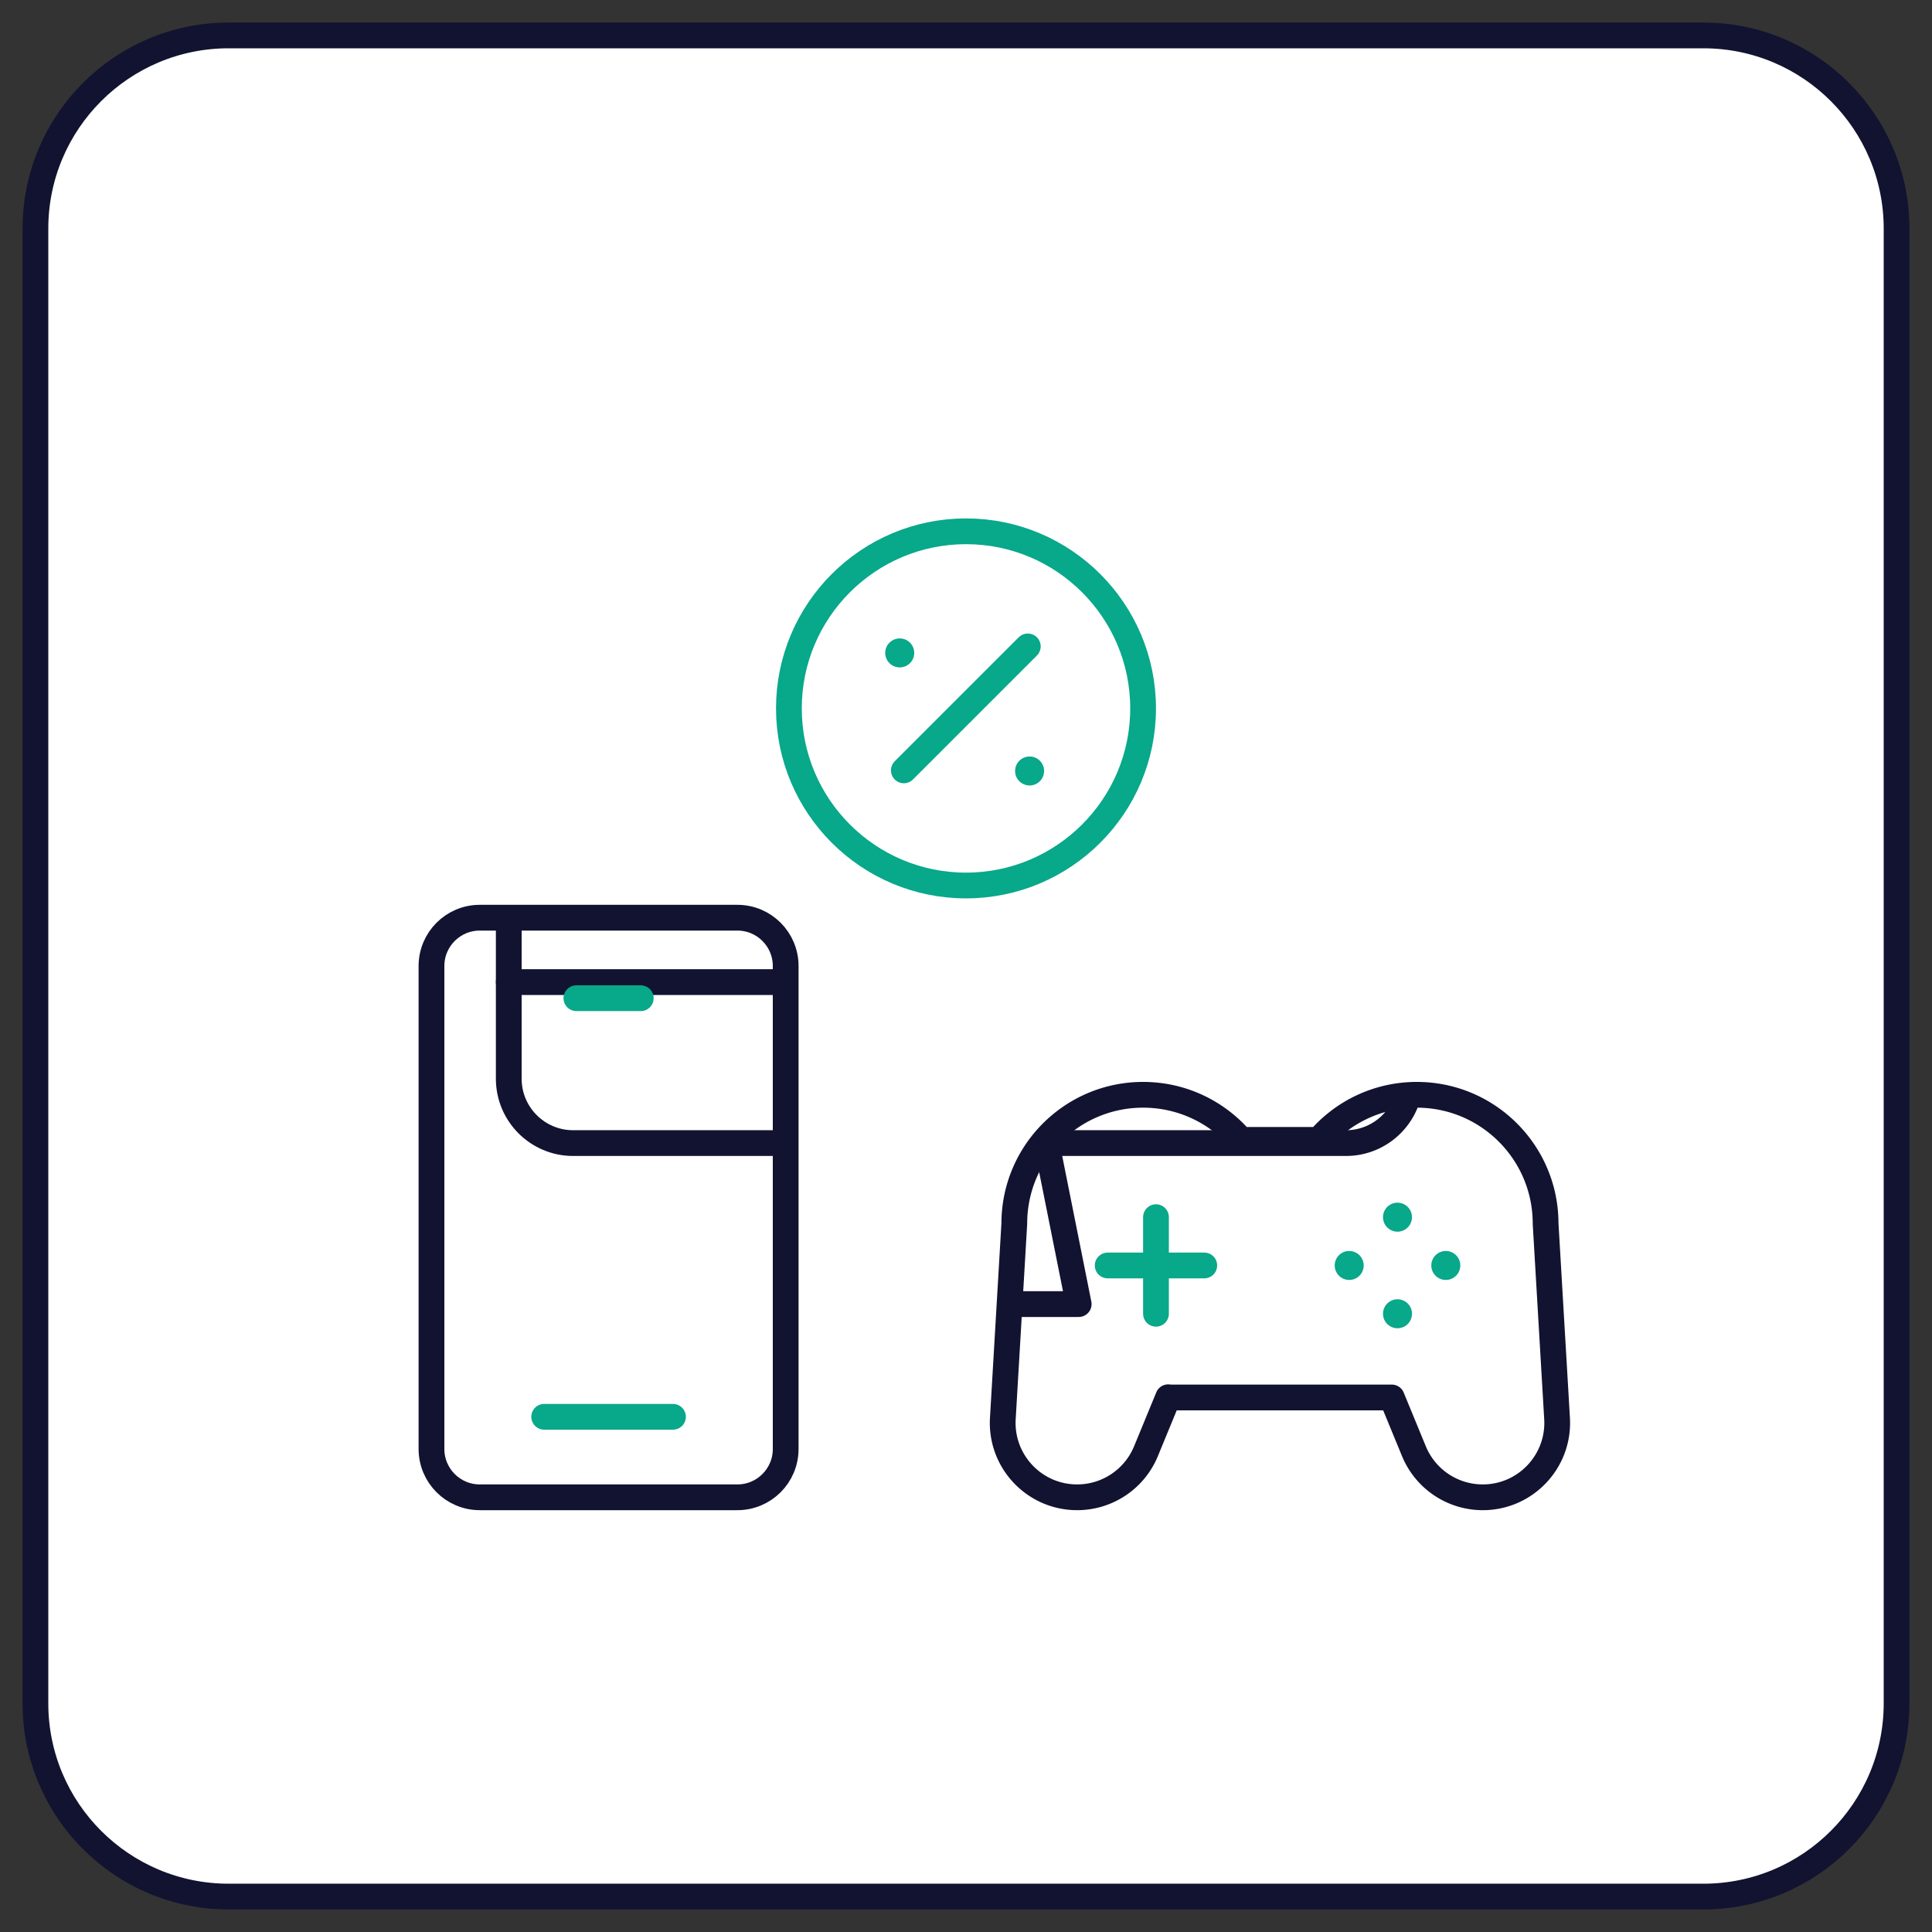 <svg xmlns="http://www.w3.org/2000/svg" width="300" height="300" style="width:100%;height:100%;transform:translate3d(0,0,0);content-visibility:visible" viewBox="0 0 300 300"><rect x="0" y="0" width="300" height="300" fill="#333333" stroke="none"/><defs><clipPath id="e"><path d="M0 0h300v300H0z"/></clipPath><clipPath id="f"><path d="M0 0h430v430H0z"/></clipPath><clipPath id="d"><path d="M0 0h430v430H0z"/></clipPath><filter id="a" width="100%" height="100%" x="0%" y="0%" filterUnits="objectBoundingBox"><feComponentTransfer in="SourceGraphic"><feFuncA tableValues="1.0 0.0" type="table"/></feComponentTransfer></filter><mask id="g" mask-type="alpha"><g filter="url(#a)"><path fill="#fff" d="M0 0h430v430H0z" opacity="0"/><use xmlns:ns1="http://www.w3.org/1999/xlink" ns1:href="#b"/></g></mask><g id="b" clip-path="url(#d)" style="display:block"><g style="display:block"><path fill-opacity="0" stroke="#121331" stroke-linejoin="round" stroke-width="0" d="M64 200c-8.284 0-15 6.716-15 15v150c0 8.284 6.716 15 15 15h80c8.284 0 15-6.716 15-15V215c0-8.284-6.716-15-15-15z" class="primary"/><path fill="red" d="M64 200c-8.284 0-15 6.716-15 15v150c0 8.284 6.716 15 15 15h80c8.284 0 15-6.716 15-15V215c0-8.284-6.716-15-15-15z"/><path fill-opacity="0" stroke="#08A88A" stroke-linecap="round" stroke-linejoin="round" stroke-width="0" d="M84 355h40" class="secondary"/><path fill="red" d="M84 355h40"/><path fill-opacity="0" stroke="#08A88A" stroke-linecap="round" stroke-linejoin="round" stroke-width="0" d="M94 225h20" class="secondary"/><path fill="red" d="M94 225h20"/></g><g style="display:block"><path fill-opacity="0" stroke="#121331" stroke-linecap="round" stroke-linejoin="round" stroke-width="0" d="M300.398 269h24.204c7.336-8.569 18.233-14 30.398-14 22.091 0 40 17.909 40 40l3.56 60.524c.781 13.279-9.776 24.476-23.078 24.476a23.12 23.12 0 0 1-21.377-14.316L347.235 349H279q-.613 0-1.206-.072l-6.899 16.756A23.12 23.12 0 0 1 249.518 380c-13.302 0-23.859-11.197-23.078-24.476L230 295c0-22.091 17.909-40 40-40 12.165 0 23.062 5.431 30.398 14" class="primary"/><path fill="red" d="M300.398 269h24.204c7.336-8.569 18.233-14 30.398-14 22.091 0 40 17.909 40 40l3.56 60.524c.781 13.279-9.776 24.476-23.078 24.476a23.12 23.12 0 0 1-21.377-14.316L347.235 349H279q-.613 0-1.206-.072l-6.899 16.756A23.12 23.12 0 0 1 249.518 380c-13.302 0-23.859-11.197-23.078-24.476L230 295c0-22.091 17.909-40 40-40 12.165 0 23.062 5.431 30.398 14"/><path fill-opacity="0" stroke="#08A88A" stroke-linecap="round" stroke-width="0" d="M259 308h15m15 0h-15m0 15v-15m0 0v-15" class="secondary"/><path fill="red" d="M259 308h15m15 0h-15m0 15v-15m0 0v-15"/><path fill-opacity="0" stroke="#08A88A" stroke-linecap="round" stroke-width="0" d="M349 293.01V293m0 30h.01M364 308h.01M334 308h.01" class="secondary"/><path fill="red" d="M349 293.01V293m0 30h.01M364 308h.01M334 308h.01"/></g></g></defs><g clip-path="url(#e)"><g style="display:block"><path fill="#FFF" d="M294.5 35.5v229c0 16.557-13.443 30-30 30h-229c-16.557 0-30-13.443-30-30v-229c0-16.557 13.443-30 30-30h229c16.557 0 30 13.443 30 30"/><path fill="none" stroke="#121331" stroke-width="4" d="M294.5 35.5v229c0 16.557-13.443 30-30 30h-229c-16.557 0-30-13.443-30-30v-229c0-16.557 13.443-30 30-30h229c16.557 0 30 13.443 30 30z"/></g><g fill="none" clip-path="url(#f)" style="display:block" transform="matrix(.5 0 0 .5 42.5 42.5)"><g stroke="#08A88A" stroke-linecap="round" stroke-linejoin="round" style="display:block"><path stroke-width="9" d="M194.423 117.766h-.01m40.342 36.669h-.01" class="secondary"/><path stroke-width="8" d="m195.695 154.25 38.5-38.5M215 80c30.354 0 55 24.646 55 55s-24.646 55-55 55-55-24.646-55-55 24.646-55 55-55" class="secondary"/></g><g stroke="#121331" mask="url(#g)" style="display:block"><path stroke-linejoin="round" stroke-width="8" d="M93 50c-11.046 0-20 8.954-20 20v180c0 11.046 8.954 20 20 20h240c11.046 0 20-8.954 20-20V70c0-11.046-8.954-20-20-20zm147 220h-50l-10 50h70z" class="primary"/><path stroke-linecap="round" stroke-linejoin="round" stroke-width="8" d="M73 220h280" class="primary"/><path stroke-linecap="round" stroke-width="9" d="M215.01 242H215" class="primary"/></g><g stroke-linejoin="round" stroke-width="8" style="display:block"><path stroke="#121331" d="M64 200c-8.284 0-15 6.716-15 15v150c0 8.284 6.716 15 15 15h80c8.284 0 15-6.716 15-15V215c0-8.284-6.716-15-15-15z" class="primary"/><path stroke="#08A88A" stroke-linecap="round" d="M84 355h40M94 225h20" class="secondary"/></g><g stroke-linecap="round" style="display:block"><path stroke="#121331" stroke-linejoin="round" stroke-width="8" d="M300.398 269h24.204c7.336-8.569 18.233-14 30.398-14 22.091 0 40 17.909 40 40l3.56 60.524c.781 13.279-9.776 24.476-23.078 24.476a23.12 23.12 0 0 1-21.377-14.316L347.235 349H279q-.613 0-1.206-.072l-6.899 16.756A23.12 23.12 0 0 1 249.518 380c-13.302 0-23.859-11.197-23.078-24.476L230 295c0-22.091 17.909-40 40-40 12.165 0 23.062 5.431 30.398 14" class="primary"/><path stroke="#08A88A" stroke-width="8" d="M259 308h15m15 0h-15m0 15v-15m0 0v-15" class="secondary"/><path stroke="#08A88A" stroke-width="9" d="M349 293.01V293m0 30h.01M364 308h.01M334 308h.01" class="secondary"/></g></g></g></svg>
